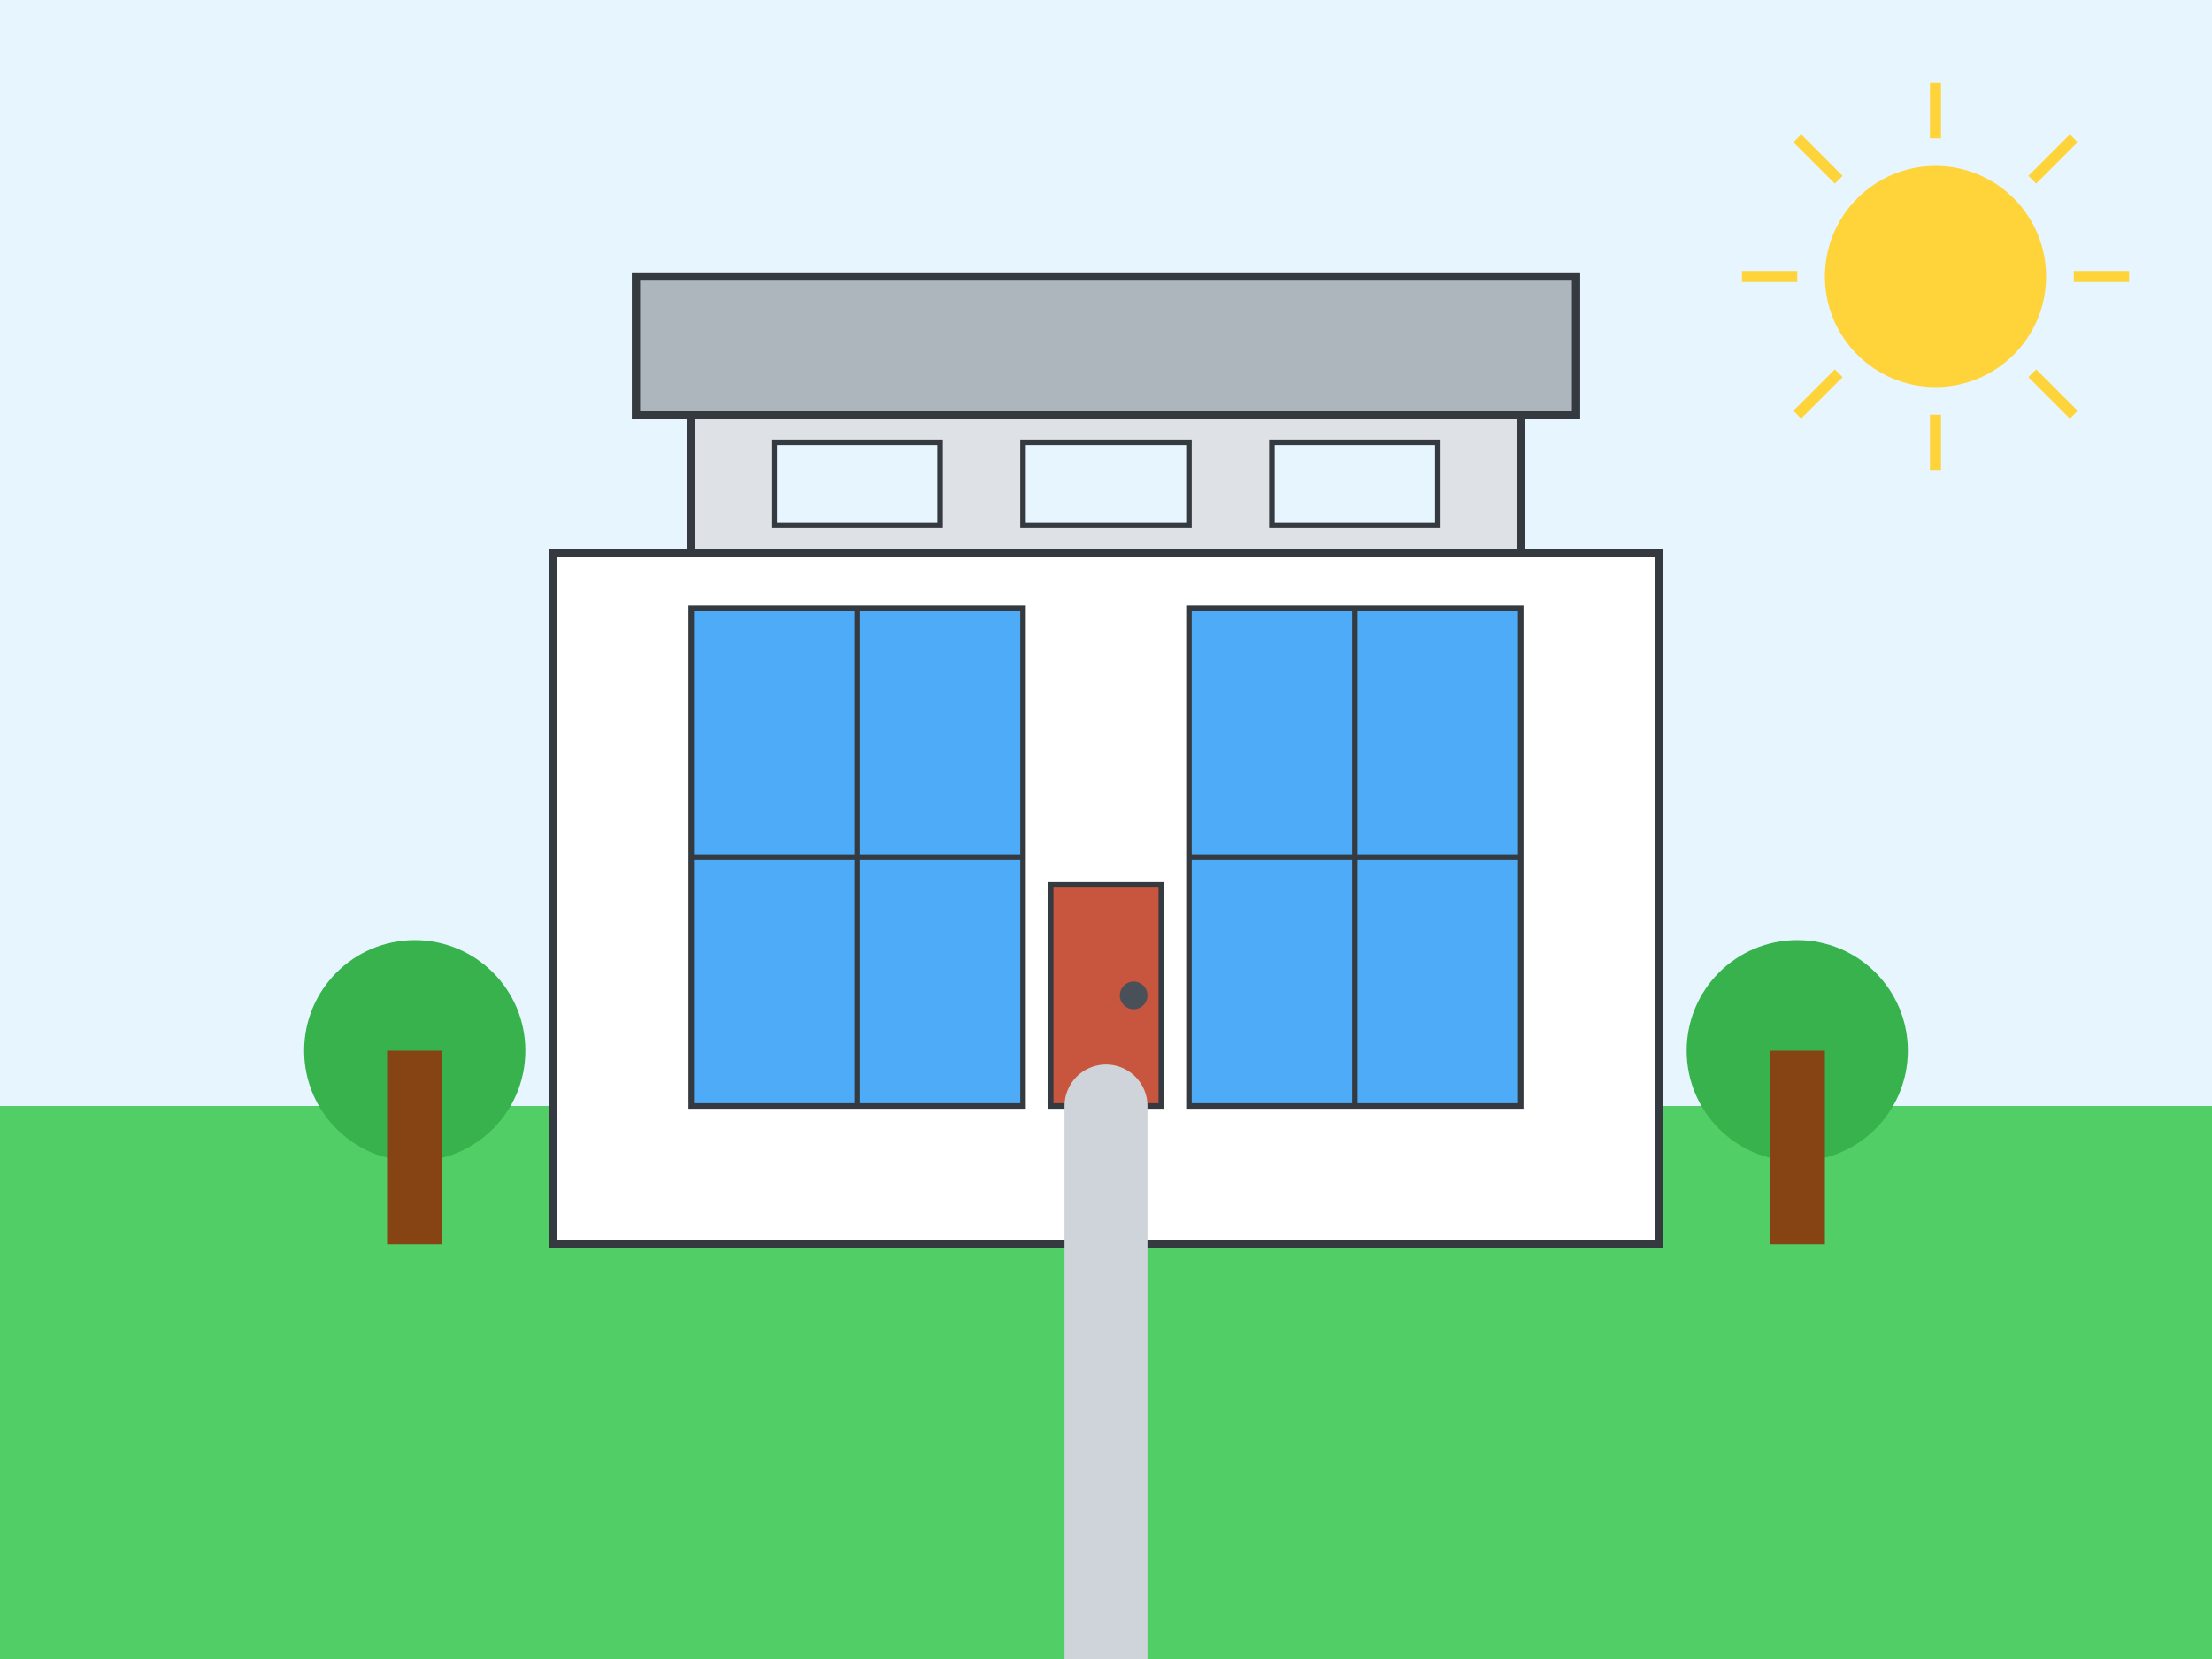 <?xml version="1.0" encoding="UTF-8"?>
<svg xmlns="http://www.w3.org/2000/svg" viewBox="0 0 800 600">
  <rect width="800" height="600" fill="#f8f9fa"/>
  
  <!-- Sky and ground -->
  <rect x="0" y="0" width="800" height="400" fill="#e7f5ff"/>
  <rect x="0" y="400" width="800" height="200" fill="#51cf66"/>
  
  <!-- House main structure -->
  <rect x="200" y="200" width="400" height="250" fill="#ffffff" stroke="#343a40" stroke-width="3"/>
  
  <!-- Second floor / upper level -->
  <rect x="250" y="150" width="300" height="50" fill="#dee2e6" stroke="#343a40" stroke-width="3"/>
  
  <!-- Roof -->
  <rect x="230" y="100" width="340" height="50" fill="#adb5bd" stroke="#343a40" stroke-width="3"/>
  
  <!-- Large windows -->
  <rect x="250" y="220" width="120" height="180" fill="#4dabf7" stroke="#343a40" stroke-width="2"/>
  <line x1="310" y1="220" x2="310" y2="400" stroke="#343a40" stroke-width="2"/>
  <line x1="250" y1="310" x2="370" y2="310" stroke="#343a40" stroke-width="2"/>
  
  <rect x="430" y="220" width="120" height="180" fill="#4dabf7" stroke="#343a40" stroke-width="2"/>
  <line x1="490" y1="220" x2="490" y2="400" stroke="#343a40" stroke-width="2"/>
  <line x1="430" y1="310" x2="550" y2="310" stroke="#343a40" stroke-width="2"/>
  
  <!-- Upper floor windows -->
  <rect x="280" y="160" width="60" height="30" fill="#e7f5ff" stroke="#343a40" stroke-width="2"/>
  <rect x="370" y="160" width="60" height="30" fill="#e7f5ff" stroke="#343a40" stroke-width="2"/>
  <rect x="460" y="160" width="60" height="30" fill="#e7f5ff" stroke="#343a40" stroke-width="2"/>
  
  <!-- Door -->
  <rect x="380" y="320" width="40" height="80" fill="#c8553d" stroke="#343a40" stroke-width="2"/>
  <circle cx="410" cy="360" r="5" fill="#495057"/>
  
  <!-- Pathway -->
  <path d="M 400 600 L 400 400" stroke="#ced4da" stroke-width="30" stroke-linecap="round"/>
  
  <!-- Trees -->
  <circle cx="150" cy="380" r="40" fill="#37b24d"/>
  <rect x="140" y="380" width="20" height="70" fill="#864313"/>
  
  <circle cx="650" cy="380" r="40" fill="#37b24d"/>
  <rect x="640" y="380" width="20" height="70" fill="#864313"/>
  
  <!-- Sun -->
  <circle cx="700" cy="100" r="40" fill="#ffd43b"/>
  <line x1="700" y1="30" x2="700" y2="50" stroke="#ffd43b" stroke-width="4"/>
  <line x1="700" y1="150" x2="700" y2="170" stroke="#ffd43b" stroke-width="4"/>
  <line x1="630" y1="100" x2="650" y2="100" stroke="#ffd43b" stroke-width="4"/>
  <line x1="750" y1="100" x2="770" y2="100" stroke="#ffd43b" stroke-width="4"/>
  <line x1="650" y1="50" x2="665" y2="65" stroke="#ffd43b" stroke-width="4"/>
  <line x1="735" y1="135" x2="750" y2="150" stroke="#ffd43b" stroke-width="4"/>
  <line x1="650" y1="150" x2="665" y2="135" stroke="#ffd43b" stroke-width="4"/>
  <line x1="735" y1="65" x2="750" y2="50" stroke="#ffd43b" stroke-width="4"/>
</svg>